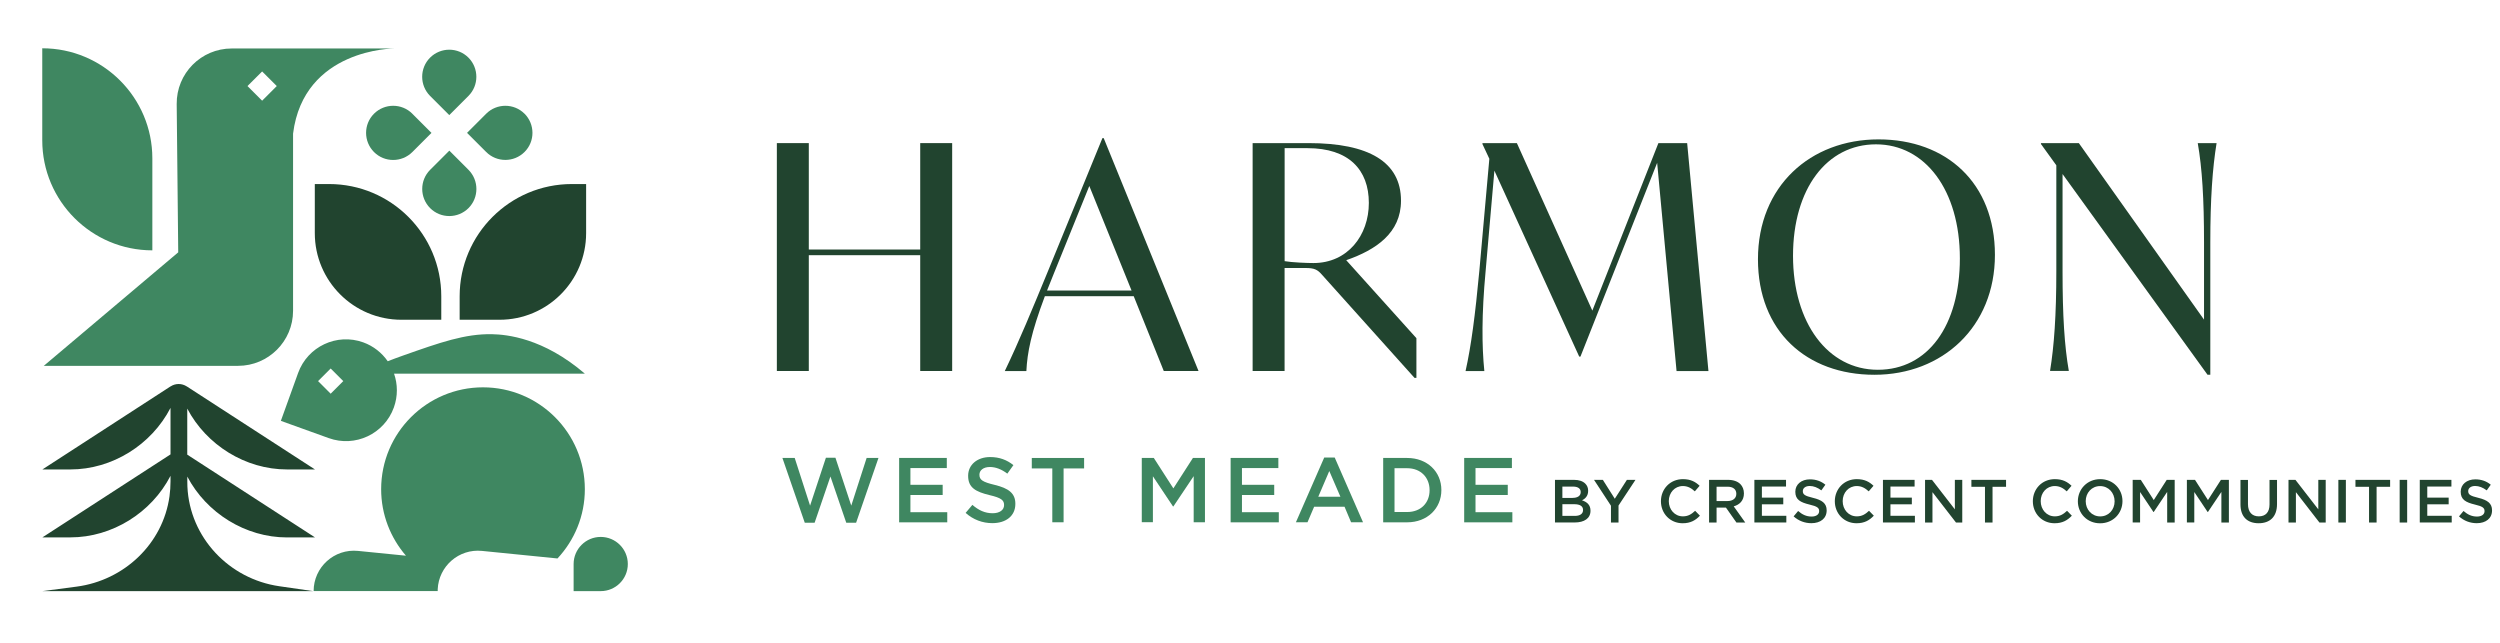 <?xml version="1.0" encoding="UTF-8"?>
<svg id="Layer_1" xmlns="http://www.w3.org/2000/svg" version="1.1" viewBox="0 0 489.83 126">
  <!-- Generator: Adobe Illustrator 29.2.1, SVG Export Plug-In . SVG Version: 2.1.0 Build 116)  -->
  <defs>
    <style>
      .st0 {
        fill: #21442f;
      }

      .st1 {
        fill: #3f8761;
      }
    </style>
  </defs>
  <g>
    <path class="st0" d="M304.67,94.02h3.75c.96,0,1.71.26,2.19.74.37.37.56.83.56,1.39v.02c0,1-.57,1.54-1.2,1.86.98.33,1.66.9,1.66,2.03v.02c0,1.49-1.23,2.29-3.09,2.29h-3.87v-8.36ZM308.13,97.55c.94,0,1.58-.37,1.58-1.13v-.02c0-.66-.53-1.06-1.47-1.06h-2.12v2.22h2.01ZM308.56,101.08c1,0,1.61-.39,1.61-1.15v-.02c0-.7-.56-1.12-1.72-1.12h-2.33v2.29h2.44Z"/>
    <path class="st0" d="M315.64,99.09l-3.32-5.07h1.73l2.34,3.7,2.37-3.7h1.68l-3.32,5.03v3.33h-1.48v-3.3Z"/>
    <path class="st0" d="M325.43,98.23v-.02c0-2.38,1.78-4.33,4.31-4.33,1.54,0,2.47.54,3.27,1.3l-.94,1.09c-.67-.62-1.39-1.04-2.34-1.04-1.6,0-2.76,1.31-2.76,2.95v.02c0,1.64,1.16,2.97,2.76,2.97,1.03,0,1.68-.42,2.4-1.09l.94.96c-.87.91-1.83,1.48-3.39,1.48-2.44,0-4.25-1.9-4.25-4.3Z"/>
    <path class="st0" d="M334.86,94.02h3.73c1.05,0,1.88.31,2.41.84.44.45.69,1.08.69,1.8v.02c0,1.37-.82,2.2-2,2.53l2.26,3.17h-1.73l-2.05-2.92h-1.84v2.92h-1.47v-8.36ZM338.48,98.17c1.05,0,1.72-.55,1.72-1.4v-.02c0-.9-.65-1.39-1.73-1.39h-2.14v2.81h2.15Z"/>
    <path class="st0" d="M343.74,94.02h6.2v1.31h-4.73v2.17h4.19v1.31h-4.19v2.25h4.79v1.31h-6.26v-8.36Z"/>
    <path class="st0" d="M351.43,101.17l.88-1.05c.8.69,1.6,1.09,2.64,1.09.91,0,1.48-.42,1.48-1.05v-.02c0-.6-.33-.92-1.89-1.28-1.78-.43-2.78-.96-2.78-2.5v-.02c0-1.43,1.19-2.42,2.86-2.42,1.22,0,2.19.37,3.03,1.05l-.79,1.11c-.75-.56-1.51-.86-2.27-.86-.86,0-1.36.44-1.36.99v.02c0,.65.38.93,1.98,1.31,1.77.43,2.69,1.06,2.69,2.45v.02c0,1.57-1.23,2.5-2.99,2.5-1.28,0-2.49-.44-3.49-1.34Z"/>
    <path class="st0" d="M359.5,98.23v-.02c0-2.38,1.78-4.33,4.31-4.33,1.54,0,2.47.54,3.27,1.3l-.94,1.09c-.67-.62-1.39-1.04-2.34-1.04-1.6,0-2.76,1.31-2.76,2.95v.02c0,1.64,1.16,2.97,2.76,2.97,1.03,0,1.68-.42,2.4-1.09l.94.96c-.87.91-1.83,1.48-3.39,1.48-2.44,0-4.25-1.9-4.25-4.3Z"/>
    <path class="st0" d="M368.93,94.02h6.2v1.31h-4.73v2.17h4.19v1.31h-4.19v2.25h4.79v1.31h-6.26v-8.36Z"/>
    <path class="st0" d="M377.18,94.02h1.36l4.48,5.78v-5.78h1.45v8.36h-1.23l-4.61-5.95v5.95h-1.45v-8.36Z"/>
    <path class="st0" d="M388.91,95.38h-2.65v-1.36h6.79v1.36h-2.65v7h-1.48v-7Z"/>
    <path class="st0" d="M398.3,98.23v-.02c0-2.38,1.78-4.33,4.31-4.33,1.54,0,2.47.54,3.27,1.3l-.94,1.09c-.67-.62-1.39-1.04-2.34-1.04-1.6,0-2.76,1.31-2.76,2.95v.02c0,1.64,1.16,2.97,2.76,2.97,1.03,0,1.68-.42,2.4-1.09l.94.96c-.87.91-1.83,1.48-3.39,1.48-2.44,0-4.25-1.9-4.25-4.3Z"/>
    <path class="st0" d="M407.12,98.23v-.02c0-2.35,1.82-4.33,4.38-4.33s4.36,1.95,4.36,4.3v.02c0,2.35-1.82,4.33-4.38,4.33s-4.36-1.95-4.36-4.3ZM414.32,98.23v-.02c0-1.62-1.18-2.97-2.84-2.97s-2.82,1.33-2.82,2.95v.02c0,1.62,1.18,2.97,2.84,2.97s2.82-1.33,2.82-2.95Z"/>
    <path class="st0" d="M417.88,94.02h1.57l2.54,3.96,2.54-3.96h1.56v8.36h-1.47v-6l-2.64,3.94h-.05l-2.62-3.92v5.97h-1.45v-8.36Z"/>
    <path class="st0" d="M428.5,94.02h1.57l2.54,3.96,2.54-3.96h1.56v8.36h-1.47v-6l-2.64,3.94h-.05l-2.62-3.92v5.97h-1.45v-8.36Z"/>
    <path class="st0" d="M438.98,98.84v-4.81h1.47v4.75c0,1.55.8,2.39,2.12,2.39s2.1-.79,2.1-2.33v-4.81h1.47v4.74c0,2.5-1.41,3.75-3.6,3.75s-3.56-1.25-3.56-3.68Z"/>
    <path class="st0" d="M448.39,94.02h1.36l4.48,5.78v-5.78h1.45v8.36h-1.23l-4.61-5.95v5.95h-1.45v-8.36Z"/>
    <path class="st0" d="M458.16,94.02h1.47v8.36h-1.47v-8.36Z"/>
    <path class="st0" d="M464.16,95.38h-2.65v-1.36h6.79v1.36h-2.65v7h-1.48v-7Z"/>
    <path class="st0" d="M470.17,94.02h1.47v8.36h-1.47v-8.36Z"/>
    <path class="st0" d="M474.11,94.02h6.2v1.31h-4.73v2.17h4.19v1.31h-4.19v2.25h4.79v1.31h-6.26v-8.36Z"/>
    <path class="st0" d="M481.8,101.17l.88-1.05c.8.69,1.6,1.09,2.64,1.09.91,0,1.48-.42,1.48-1.05v-.02c0-.6-.33-.92-1.89-1.28-1.78-.43-2.78-.96-2.78-2.5v-.02c0-1.43,1.19-2.42,2.86-2.42,1.22,0,2.19.37,3.03,1.05l-.79,1.11c-.75-.56-1.51-.86-2.27-.86-.86,0-1.36.44-1.36.99v.02c0,.65.38.93,1.98,1.31,1.77.43,2.69,1.06,2.69,2.45v.02c0,1.57-1.23,2.5-2.99,2.5-1.28,0-2.49-.44-3.49-1.34Z"/>
  </g>
  <g>
    <g>
      <path class="st0" d="M186.56,28.04v44.65h-6.26v-22.69h-21.83v22.69h-6.26V28.04h6.26v20.85h21.83v-20.85h6.26Z"/>
      <path class="st0" d="M222.14,58.04h-17.42c-2.7,7.18-3.44,11.04-3.62,14.66h-4.23c2.94-6.13,5.27-11.84,8.46-19.57l10.67-26.07h.25l18.58,45.63h-6.81l-5.89-14.66ZM221.71,56.93l-8.28-20.49-6.93,17.11-1.35,3.37h16.56Z"/>
      <path class="st0" d="M277.52,66.25v7.79h-.37l-18.16-20.24c-.86-.98-1.47-1.29-3.19-1.29h-4.11v20.18h-6.26V28.04h10.98c11.78,0,18.09,3.68,18.09,11.29,0,6.32-4.91,9.63-10.73,11.65l13.74,15.27ZM268.2,39.76c0-6.5-3.93-10.73-12.02-10.73h-4.48v22.14c1.41.25,4.42.37,5.64.37,6.69,0,10.86-5.4,10.86-11.78Z"/>
      <path class="st0" d="M328.49,72.69l-3.8-40.79-15.03,37.97h-.24l-16.62-36.43-1.72,19.69c-.8,8.59-.74,14.66-.25,19.57h-3.68c1.1-4.91,1.9-11.04,2.7-19.63l1.96-21.96-1.35-2.88v-.18h6.75l14.78,32.81,12.94-32.81h5.64l4.17,44.65h-6.26Z"/>
      <path class="st0" d="M344.44,50.8c0-14.35,10.3-23.49,23.61-23.49s22.82,8.53,22.82,22.63-10.3,23.49-23.61,23.49-22.82-8.53-22.82-22.63ZM384,50.61c0-13.37-6.81-22.33-16.44-22.33s-16.25,8.71-16.25,21.84,6.81,22.33,16.62,22.33,16.07-8.65,16.07-21.83Z"/>
      <path class="st0" d="M434.3,28.04c-.8,4.91-1.23,10.92-1.23,19.5v25.88h-.55l-28.4-39.32v19.08c0,8.59.37,14.6,1.23,19.5h-3.68c.8-4.91,1.23-10.92,1.23-19.5v-20.79l-3.01-4.17v-.18h7.42l24.53,34.59v-15.09c0-8.59-.37-14.6-1.23-19.5h3.68Z"/>
    </g>
    <g>
      <path class="st0" d="M112.05,36.06c-12.14,0-21.99,9.84-21.99,21.99v4.6h7.81c9.37,0,16.97-7.6,16.97-16.97v-9.62h-2.8Z"/>
      <path class="st0" d="M64.48,36.06h-2.8v9.62c0,9.37,7.6,16.97,16.97,16.97h7.81v-4.6c0-12.14-9.84-21.99-21.99-21.99Z"/>
      <g>
        <path class="st1" d="M88.03,22.55l3.75-3.75c2.07-2.07,2.07-5.43,0-7.51-2.07-2.07-5.43-2.07-7.51,0-2.07,2.07-2.07,5.43,0,7.51l3.75,3.75Z"/>
        <path class="st1" d="M88.03,29.52l-3.75,3.75c-2.07,2.07-2.07,5.43,0,7.51,2.07,2.07,5.43,2.07,7.51,0,2.07-2.07,2.07-5.43,0-7.51l-3.75-3.75Z"/>
        <path class="st1" d="M102.77,22.28c-2.07-2.07-5.43-2.07-7.51,0l-3.75,3.75,3.75,3.75c2.07,2.07,5.43,2.07,7.51,0s2.07-5.43,0-7.51Z"/>
        <path class="st1" d="M80.79,22.28c-2.07-2.07-5.43-2.07-7.51,0-2.07,2.07-2.07,5.43,0,7.51,2.07,2.07,5.43,2.07,7.51,0l3.75-3.75-3.75-3.75Z"/>
      </g>
      <path class="st0" d="M56.23,105.29h5.48l-25.02-16.21v-9.02c3.76,7.15,11.41,11.92,19.54,11.92h5.48l-25.02-16.21-.1-.06c-.47-.3-1.02-.47-1.58-.47s-1.11.16-1.58.47h-.02s-25.1,16.27-25.1,16.27h5.48c8.19,0,15.89-4.83,19.62-12.06v9.11l-25.1,16.26h5.48c8.19,0,15.89-4.83,19.62-12.06v1.07c0,.99-.07,1.98-.2,2.95-1.29,9.3-8.88,16.46-18.19,17.69l-6.71.88h53.04l-6.63-.96c-9.85-1.43-17.54-9.55-18-19.5-.02-.33-.02-.67-.02-1v-.98c3.76,7.15,11.41,11.92,19.54,11.92Z"/>
      <g>
        <path class="st1" d="M29.85,49.05v-18.02c0-11.91-9.66-21.57-21.57-21.57v18.02c0,11.91,9.66,21.57,21.57,21.57Z"/>
        <path class="st1" d="M57.42,9.5h-12.02c-6,0-10.84,4.89-10.78,10.89l.3,29.05-26.34,22.24h38.06c5.95,0,10.78-4.83,10.78-10.78V26.19c2.08-16.69,19.81-16.69,19.81-16.69h-19.81ZM51.36,19.73l-2.87-2.87,2.87-2.86,2.87,2.86-2.87,2.87Z"/>
      </g>
      <g>
        <path class="st1" d="M94.64,75.89h0c-11.03,0-19.96,8.94-19.96,19.96,0,4.98,1.84,9.53,4.86,13.03l-9.39-.94c-4.66-.47-8.7,3.19-8.7,7.87h24.31c0-.06,0-.12,0-.18v-.16h0c.19-4.52,4.14-7.99,8.68-7.53l14.79,1.48c3.32-3.56,5.36-8.32,5.36-13.57,0-11.03-8.94-19.96-19.96-19.96Z"/>
        <path class="st1" d="M117.7,105.2c-2.93,0-5.31,2.38-5.31,5.31v5.31h5.31c2.93,0,5.31-2.38,5.31-5.31s-2.38-5.31-5.31-5.31Z"/>
        <path class="st1" d="M77.17,79.84c.8-2.23.76-4.55.04-6.62h37.39c-8.15-7.01-15.34-7.68-18.2-7.74-5.28-.1-10.14,1.61-17.39,4.17-1.08.38-2.09.76-3.04,1.13-1.14-1.64-2.78-2.97-4.8-3.7-5.18-1.87-10.89.82-12.76,6l-3.38,9.38,9.38,3.38c5.18,1.87,10.89-.82,12.76-6ZM64.79,72.2l2.47,2.47-2.47,2.47-2.47-2.47,2.47-2.47Z"/>
      </g>
    </g>
  </g>
  <g>
    <path class="st1" d="M153.31,89.73h2.4l3.01,9.34,3.1-9.38h1.87l3.1,9.38,3.01-9.34h2.32l-4.38,12.69h-1.93l-3.1-9.06-3.1,9.06h-1.93l-4.38-12.69Z"/>
    <path class="st1" d="M176.17,89.73h9.34v1.98h-7.13v3.28h6.32v2h-6.32v3.37h7.22v1.98h-9.43v-12.6Z"/>
    <path class="st1" d="M189.19,100.5l1.33-1.58c1.21,1.04,2.43,1.64,3.98,1.64,1.37,0,2.23-.65,2.23-1.58v-.04c0-.9-.5-1.39-2.84-1.93-2.68-.65-4.2-1.44-4.2-3.76v-.04c0-2.16,1.8-3.66,4.3-3.66,1.84,0,3.29.56,4.57,1.58l-1.19,1.67c-1.13-.85-2.27-1.3-3.42-1.3-1.3,0-2.05.67-2.05,1.49v.04c0,.97.58,1.4,3.01,1.98,2.66.65,4.03,1.6,4.03,3.69v.04c0,2.36-1.85,3.76-4.5,3.76-1.93,0-3.75-.67-5.26-2.02Z"/>
    <path class="st1" d="M206.18,91.78h-4.02v-2.05h10.25v2.05h-4.02v10.55h-2.21v-10.55Z"/>
    <path class="st1" d="M223.71,89.73h2.36l3.83,5.96,3.83-5.96h2.36v12.6h-2.21v-9.04l-3.98,5.94h-.07l-3.94-5.91v9h-2.18v-12.6Z"/>
    <path class="st1" d="M241.13,89.73h9.34v1.98h-7.13v3.28h6.32v2h-6.32v3.37h7.22v1.98h-9.44v-12.6Z"/>
    <path class="st1" d="M259.46,89.64h2.05l5.55,12.69h-2.34l-1.28-3.04h-5.96l-1.3,3.04h-2.27l5.55-12.69ZM262.63,97.33l-2.18-5.04-2.16,5.04h4.34Z"/>
    <path class="st1" d="M271.01,89.73h4.7c3.96,0,6.7,2.72,6.7,6.27v.04c0,3.55-2.74,6.3-6.7,6.3h-4.7v-12.6ZM273.23,91.75v8.57h2.49c2.65,0,4.38-1.78,4.38-4.25v-.04c0-2.47-1.73-4.29-4.38-4.29h-2.49Z"/>
    <path class="st1" d="M286.89,89.73h9.34v1.98h-7.13v3.28h6.32v2h-6.32v3.37h7.22v1.98h-9.44v-12.6Z"/>
  </g>
</svg>